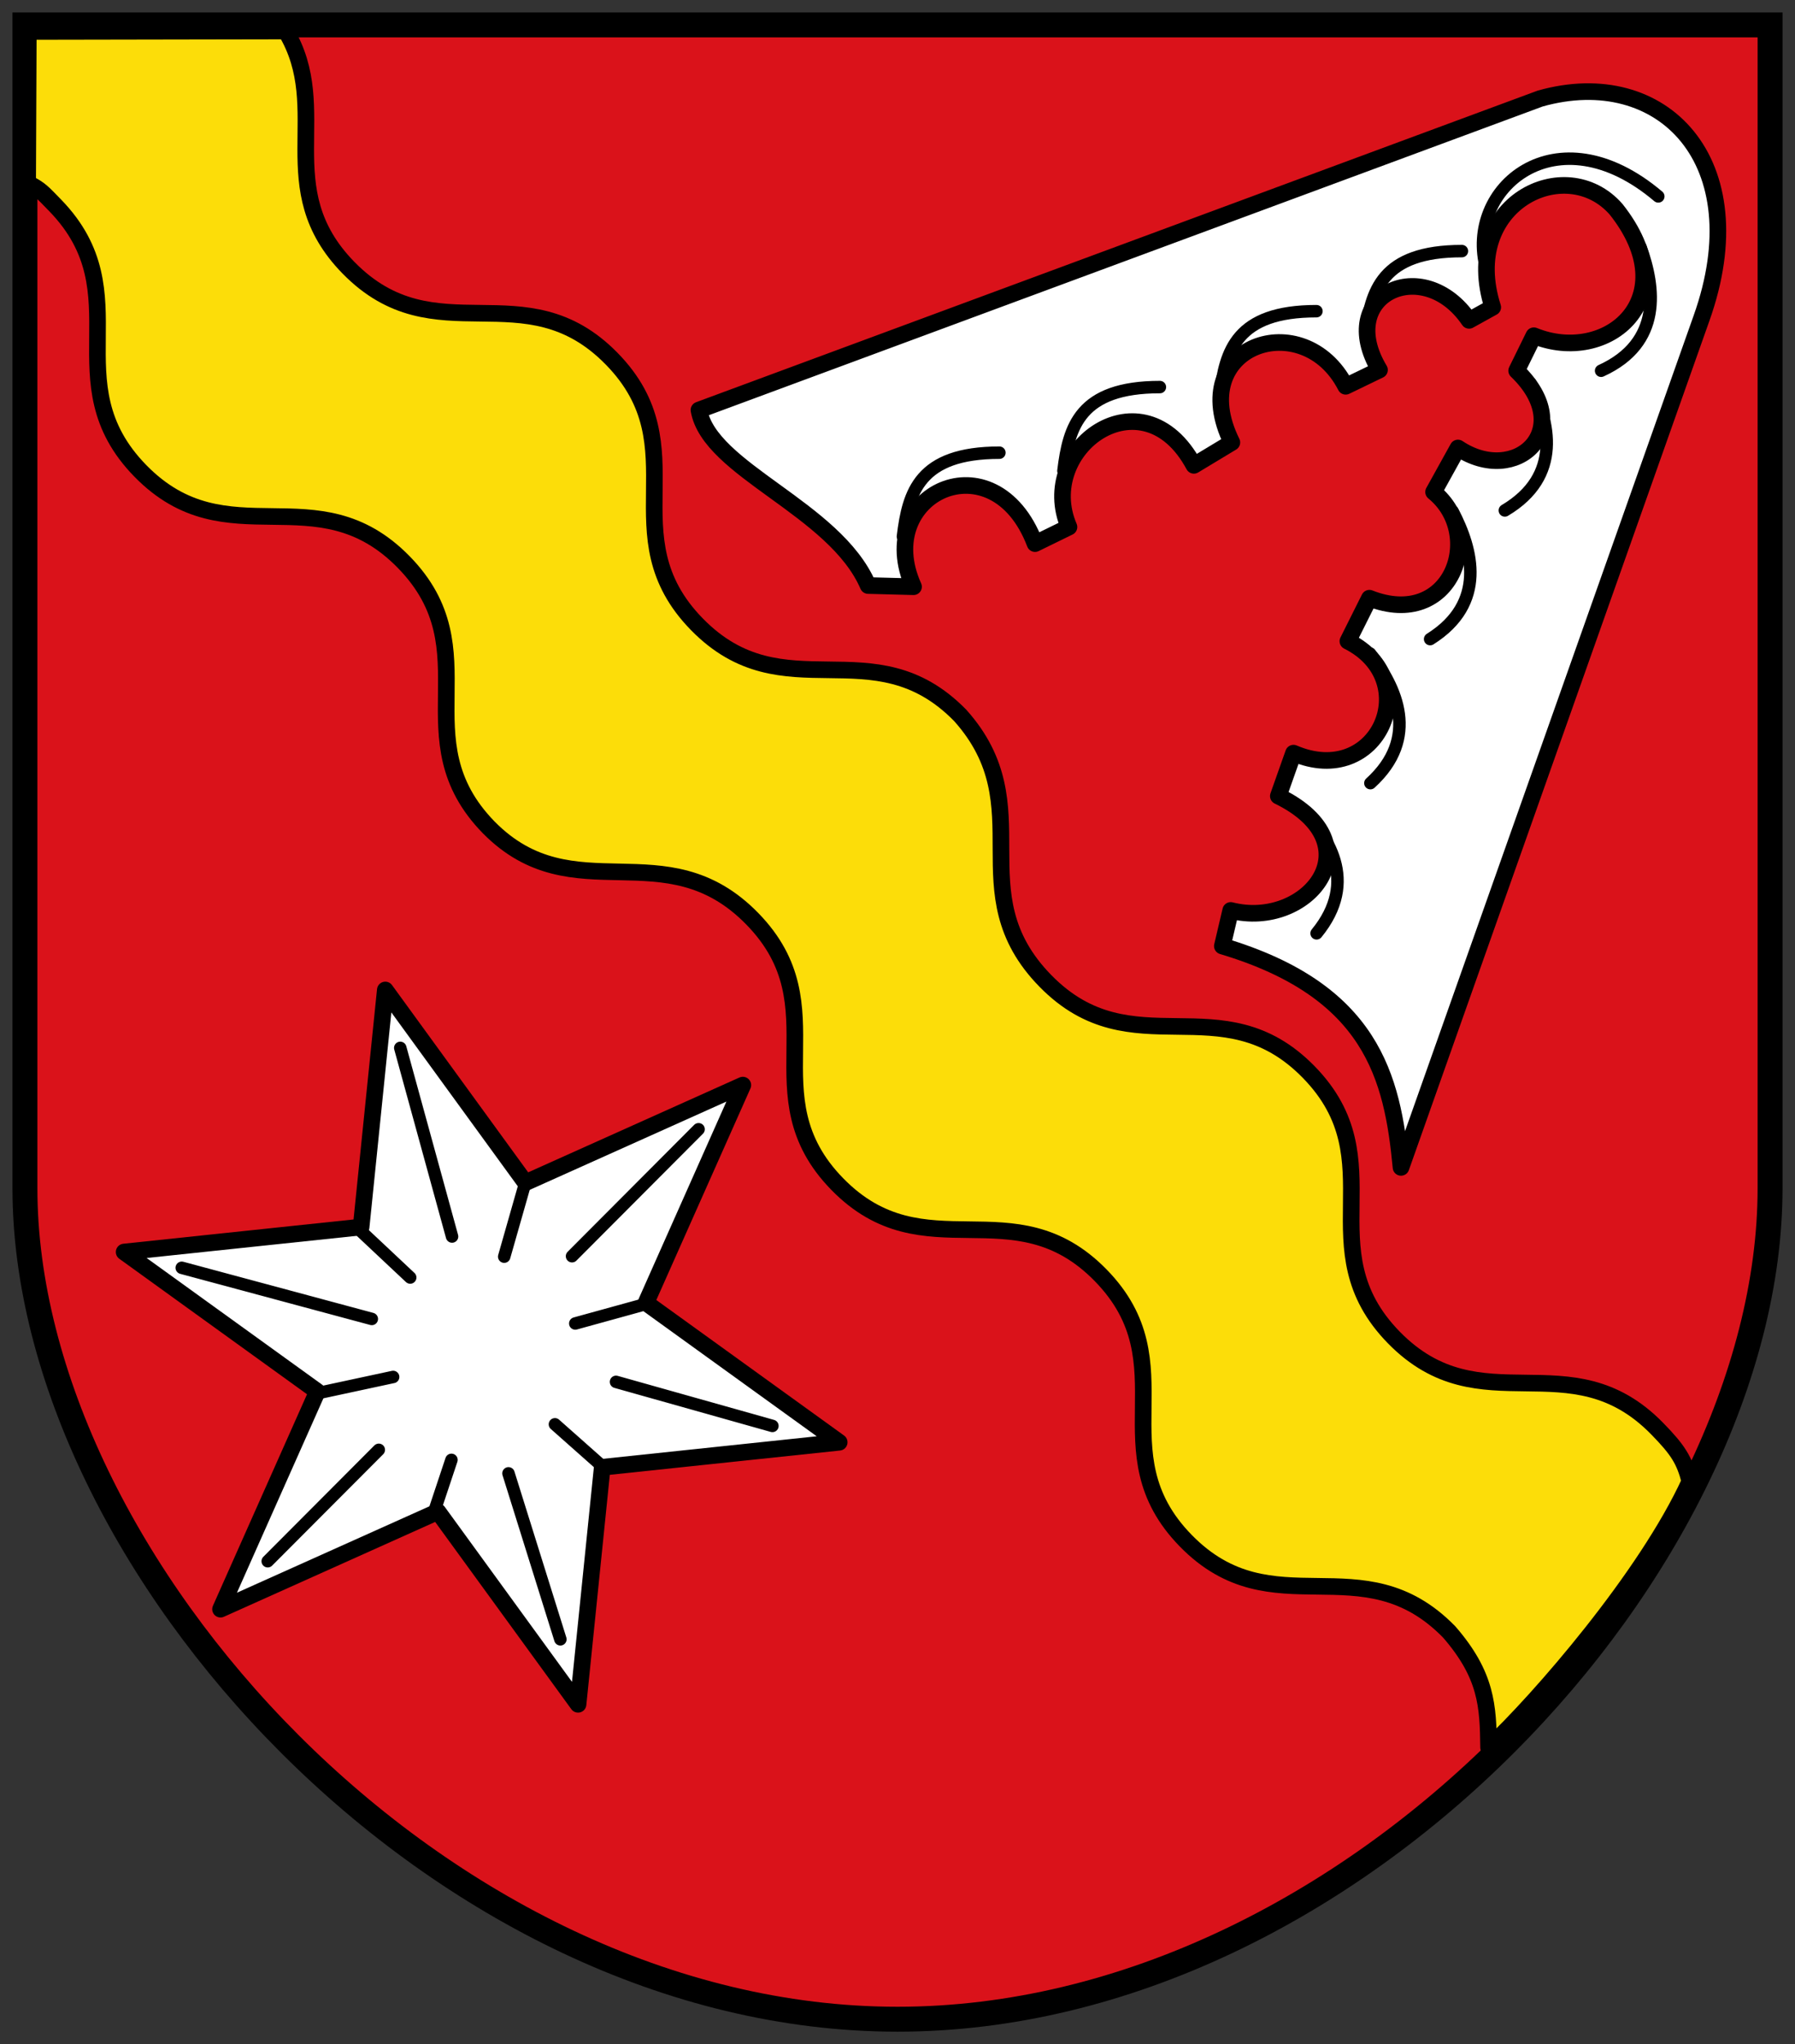 <!-- Created with Inkscape (http://www.inkscape.org/) -->
<svg xmlns:rdf="http://www.w3.org/1999/02/22-rdf-syntax-ns#" xmlns="http://www.w3.org/2000/svg" height="492" width="432" version="1.1" xmlns:cc="http://creativecommons.org/ns#" xmlns:dc="http://purl.org/dc/elements/1.1/">
 <rect width="100%" height="100%" fill="#333333" stroke="none"/>

 <g transform="translate(0,-560.362)">
  <g stroke="#000" stroke-dasharray="none" transform="translate(8.382,-11.611)">
   <path stroke-linejoin="miter" d="m-2.382,577.97,420,0,0,280c0,90-100,200-210,200s-210-110-210-200z" stroke-linecap="butt" stroke-width="6" fill="#da121a"/>
   <path stroke-linejoin="round" d="m102.26,321.93-52.166-23.848-34.047,46.161-5.43-57.101-57-6.405,46.736-33.253-22.953-52.566,52.166,23.848,34.047-46.161,5.43,57.101,57,6.405-46.736,33.253z" transform="matrix(0.871,0.491,-0.491,0.871,199.736,651.567)" stroke-dashoffset="0" stroke-linecap="round" stroke-miterlimit="4" stroke-width="4" fill="#FFF"/>
   <path stroke-linejoin="round" d="m60.4,579.44c11.415,19.057-3.641,37.807,15.062,56.948,20.966,21.457,42.424,0.491,63.39,21.948s-0.491,42.424,20.476,63.881c20.966,21.457,42.424,0.491,63.39,21.948,19.8,22.139-0.491,42.424,20.476,63.881,20.966,21.457,42.424,0.491,63.39,21.948s-0.491,42.424,20.476,63.881c20.966,21.457,42.424,0.491,63.39,21.948,5.032,5.15,6.545,7.581,7.862,12.689-10.478,22.944-36.155,52.584-48.436,64.082-0.114-10.03-0.453-17.434-9.493-27.849-20.966-21.457-42.424-0.491-63.39-21.948s0.491-42.424-20.476-63.881c-20.966-21.457-42.424-0.491-63.39-21.948s0.491-42.424-20.476-63.881c-20.966-21.457-42.95-1.246-63.39-21.948-20.966-21.46,0.49-42.43-20.475-63.88-20.966-21.46-42.423-0.5-63.39-21.95-20.966-21.46,0.283-42.46-20.475-63.88-3.104-3.18-3.529-3.81-6.651-5.4l0.159-36.476z" stroke-linecap="butt" stroke-miterlimit="4" stroke-width="4" fill="#fcdd09"/>
   <path stroke-linejoin="round" d="m200.55,152.54c-8.058-18.647-38.231-27.781-40.719-42.242l202.46-74.967c29.361-8.299,52.277,15.123,38.817,52.897l-72.31,204.36c-2.059-21.731-7.008-42.526-43.003-53.278l2.015-8.572c18.39,4.717,35.201-15.93,11.458-27.526l3.653-10.331c20.378,8.772,31.786-17.608,13.091-26.943l5.176-10.351c19.729,7.792,28.048-15.279,15.447-25.563l5.864-10.59c13.956,9.341,28.861-4.431,14.132-18.604l4.134-8.416c17.663,7.208,36.873-8.939,19.789-30.444-12.119-13.826-37.666-1.375-29.683,23.594l-5.69,3.151c-11.04-16.221-32.42-6.217-21.56,11.935l-8.138,3.935c-10.11-19.691-38.942-9.855-27.393,13.515l-9.141,5.513c-12.325-22.9-38.217-4.051-30.064,14.842l-8.169,3.997c-9.845-25.864-39.336-12.027-29.239,10.377z" transform="translate(0,560.362)" stroke-linecap="round" stroke-miterlimit="4" stroke-width="4" fill="#FFF"/>
   <path stroke-linejoin="round" d="m177.51,915.17-37.636-10.601m-26.909-30.138,5.088-17.85m-27.712,22.87-12.327-11.58m67.812,18.298-15.758,4.345m-48.971-1.09-45.739-12.31m20.692,70.624,26.73-26.811m13.455,14.531,4.031-12.115m-31.753-16.146,17.719-3.81m43.055-29.062,30.455-30.554m-33.262,122.76-12.487-39.94m22.066-2.153-10.888-9.654m-24.76-45.2-12.463-45.4m220.53-27.57c10.277-12.57,2.816-23.704-4.637-30.854m17.583-5.297c12.002-10.936,6.246-23.039-0.084-31.201m14.463-3.467c13.745-8.643,10.218-21.573,5.43-30.725m12.549-0.24c13.957-8.297,10.754-21.311,6.195-30.58m16.974-3.043c14.78-6.723,13.017-20.009,9.499-29.72m4.264-12.241c-24.547-20.826-46.715-1.885-41.399,17.425m-5.864-4.261c-19.296,0.001-21.922,9.552-23.214,20.169m-11.797-5.708c-19.296,0.001-21.922,9.552-23.214,20.169m-14.461-1.903c-19.296,0.001-21.922,9.552-23.214,20.169m-15.413-4.376c-19.296,0.001-21.922,9.552-23.214,20.169" stroke-linecap="round" stroke-miterlimit="4" stroke-width="3" fill="none"/>
  </g>
 </g>
</svg>
